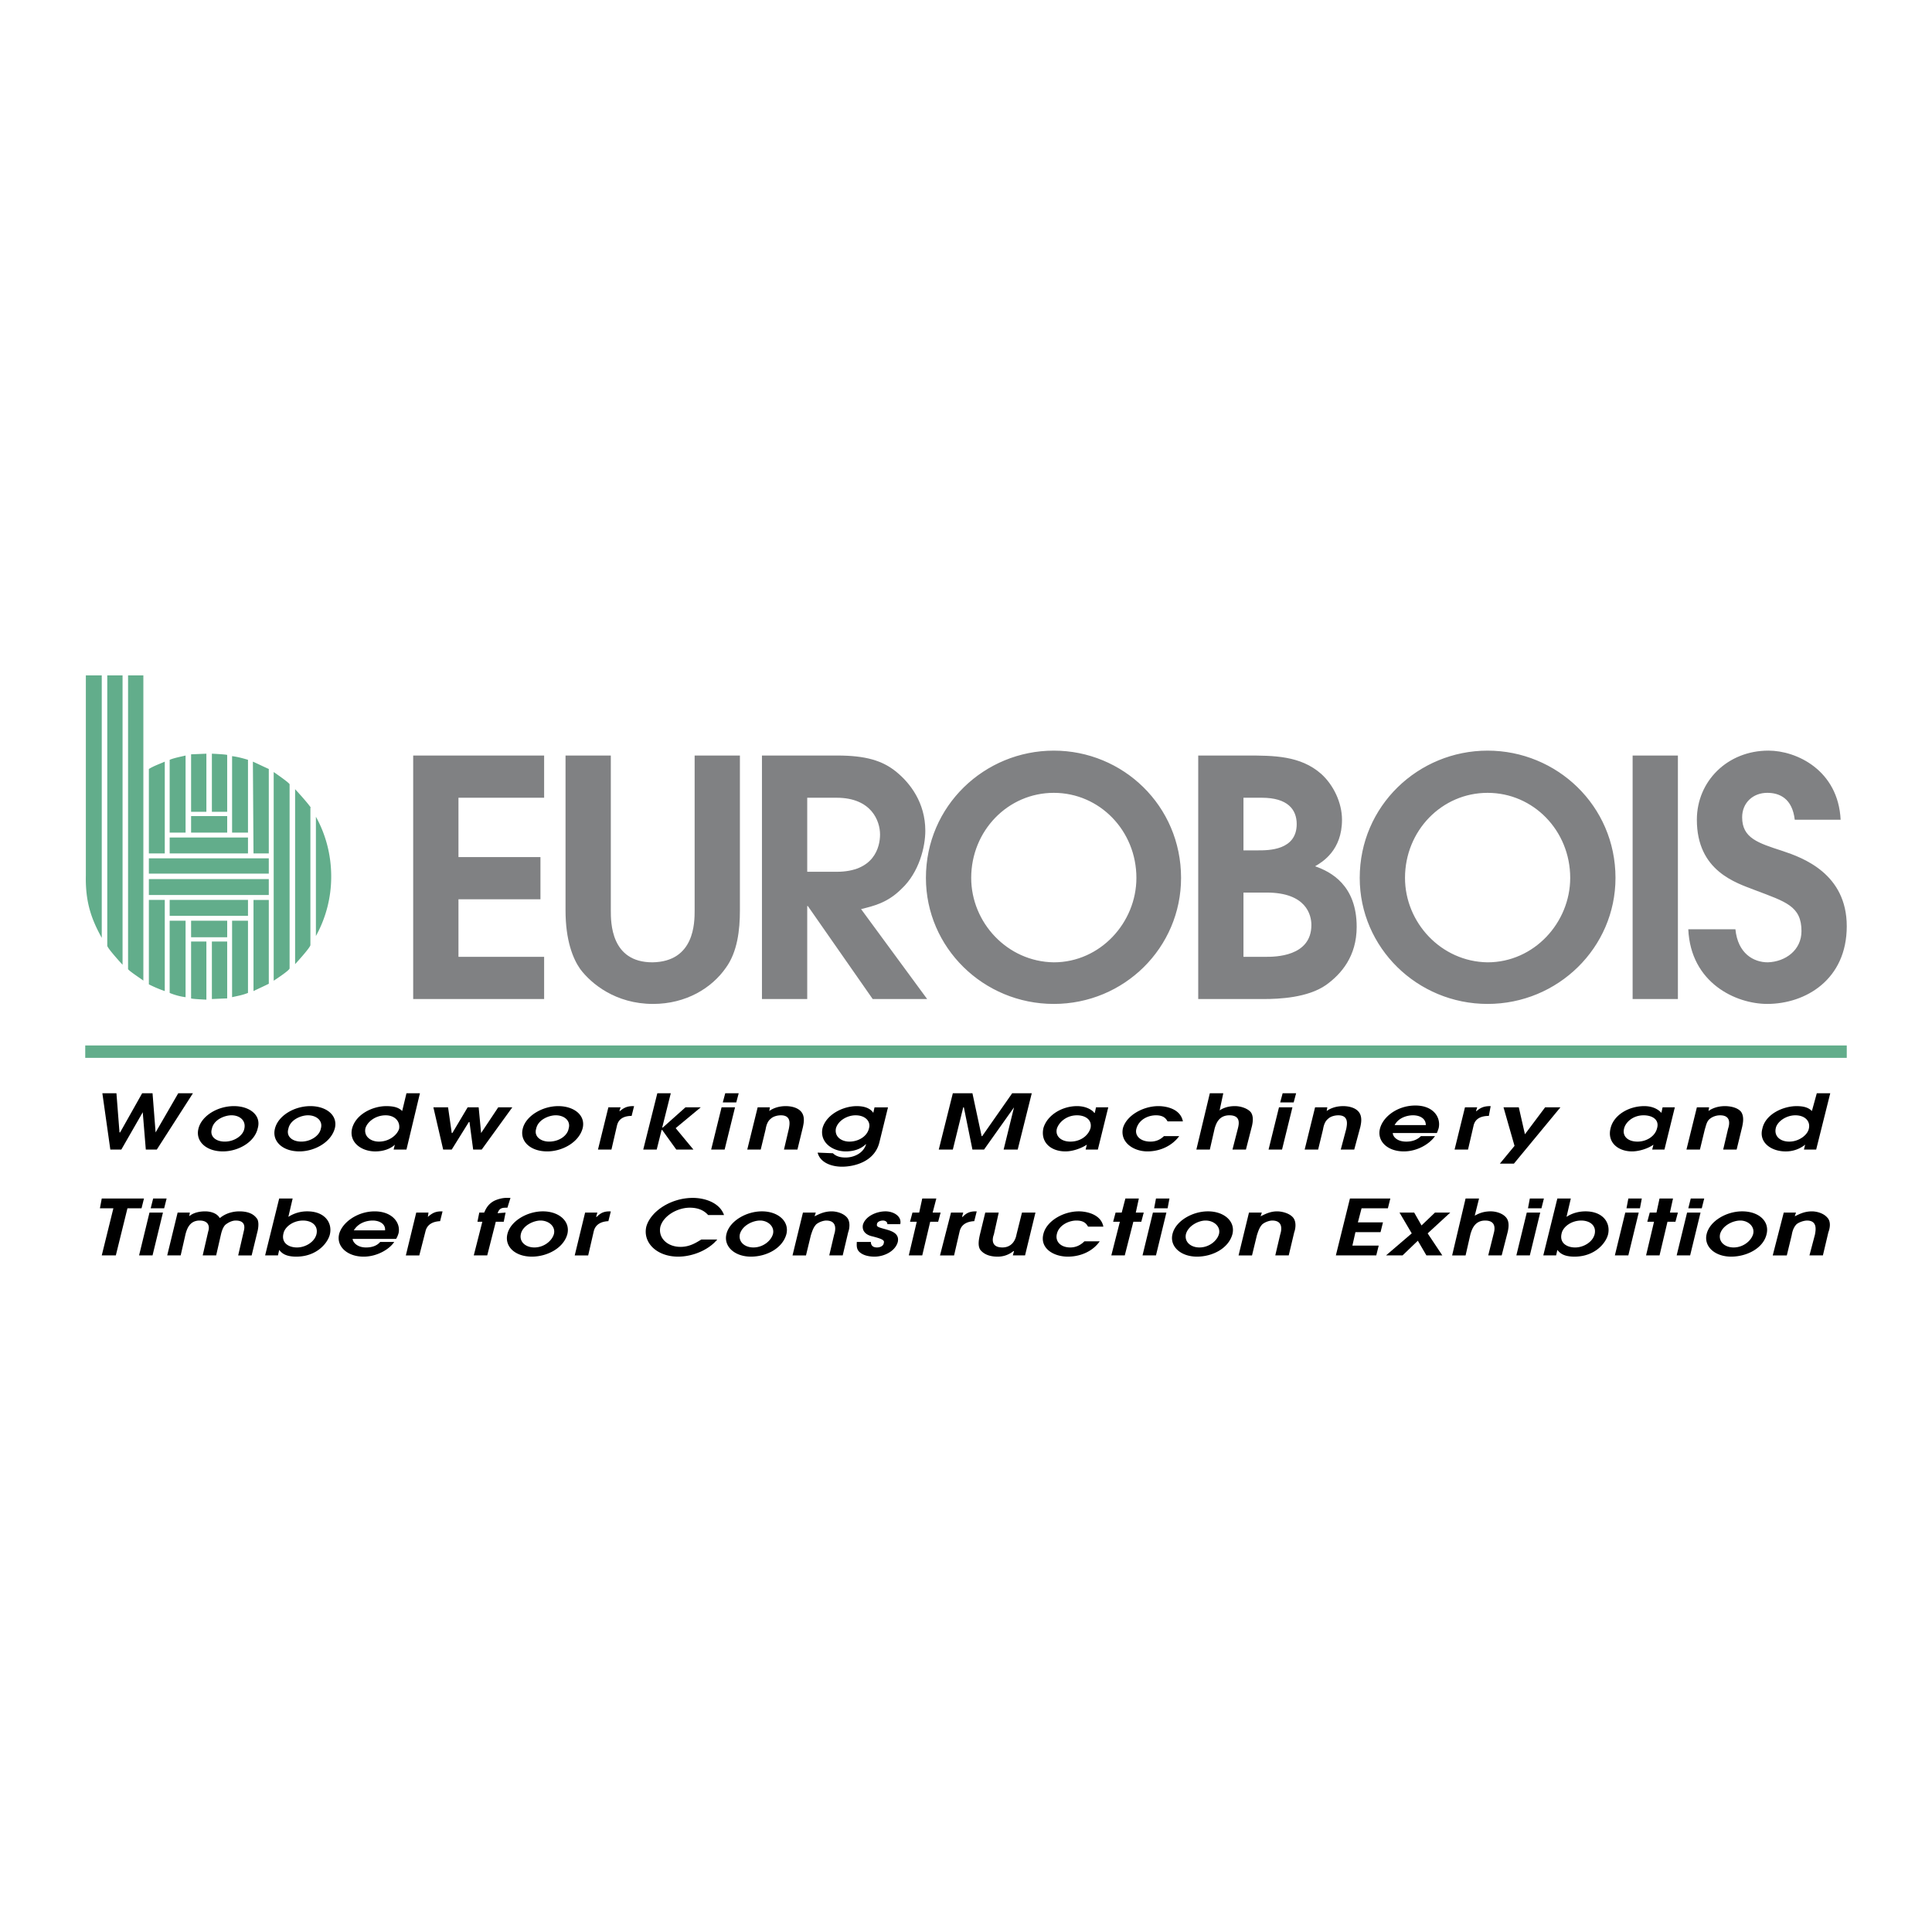 <svg xmlns="http://www.w3.org/2000/svg" width="2500" height="2500" viewBox="0 0 192.756 192.756"><path fill-rule="evenodd" clip-rule="evenodd" fill="#fff" d="M0 0h192.756v192.756H0V0z"/><path fill-rule="evenodd" clip-rule="evenodd" d="M10.213 109.076h1.404l.305 3.906h.061l2.198-3.906h1.038l.305 3.906 2.259-3.906h1.465l-3.602 5.615h-1.099l-.305-3.722-2.136 3.722h-1.099l-.794-5.615zM22.422 113.898c-.855 0-1.526-.488-1.282-1.283.183-.914 1.282-1.342 1.954-1.342.854 0 1.465.549 1.282 1.342-.123.672-.977 1.283-1.954 1.283zm-.183.977c1.526 0 3.175-.916 3.479-2.32.367-1.281-.793-2.197-2.38-2.197-1.648 0-3.235.977-3.541 2.258-.305 1.22.733 2.259 2.442 2.259zM30.053 113.898c-.854 0-1.526-.488-1.282-1.283.183-.914 1.282-1.342 1.953-1.342.854 0 1.526.549 1.282 1.342-.122.672-.976 1.283-1.953 1.283zm-.183.977c1.526 0 3.174-.916 3.541-2.32.305-1.281-.854-2.197-2.442-2.197-1.648 0-3.235.977-3.541 2.258-.305 1.22.733 2.259 2.442 2.259zM36.462 112.555c.184-.611.977-1.281 2.015-1.281.916 0 1.465.609 1.343 1.342-.183.611-.977 1.283-2.015 1.283-.854-.001-1.526-.549-1.343-1.344zm5.434-3.479h-1.343l-.427 1.77c-.306-.305-.733-.488-1.587-.488-1.343 0-3.052.793-3.418 2.258-.305 1.344.916 2.26 2.319 2.26.977 0 1.648-.367 1.954-.672l-.122.488h1.281l1.343-5.616zM43.239 110.479h1.465l.366 2.564h.061l1.526-2.564h1.099l.244 2.564 1.709-2.564h1.404l-3.052 4.212h-.854l-.367-2.748h-.061l-1.709 2.748h-.855l-.976-4.212zM54.776 113.898c-.793 0-1.526-.488-1.282-1.283.183-.914 1.282-1.342 1.954-1.342.854 0 1.526.549 1.282 1.342-.123.672-.916 1.283-1.954 1.283zm-.183.977c1.526 0 3.174-.916 3.541-2.32.305-1.281-.854-2.197-2.441-2.197-1.587 0-3.235.977-3.541 2.258-.306 1.22.731 2.259 2.441 2.259zM60.697 110.479h1.221l-.122.367h.061c.306-.244.611-.488 1.282-.488h.122l-.244.977c-1.221 0-1.404.732-1.465.977l-.549 2.381H59.66l1.037-4.214zM65.581 109.076h1.343l-.855 3.418h.061l2.259-2.015h1.526l-2.503 2.076 1.77 2.136h-1.709l-1.404-1.953h-.061l-.488 1.953h-1.343l1.404-5.615zM71.991 110.479h1.343l-1.038 4.213h-1.343l1.038-4.213zm.366-1.403H73.7l-.244.914h-1.343l.244-.914zM75.592 110.479h1.221l-.061.367c.245-.184.794-.488 1.648-.488.488 0 1.16.121 1.526.549.428.488.244 1.221.184 1.527l-.55 2.258h-1.343l.488-2.076c.061-.365.305-1.342-.793-1.342-.245 0-.733.061-1.038.365-.306.244-.428.672-.489 1.039l-.488 2.014h-1.343l1.038-4.213zM86.703 112.555c-.183.855-1.099 1.344-1.954 1.344-.793 0-1.526-.488-1.343-1.344.244-.793 1.16-1.281 1.953-1.281 1.038-.001 1.527.669 1.344 1.281zm.549-2.076l-.123.551c-.122-.184-.488-.672-1.647-.672-1.404 0-3.053.854-3.419 2.197-.305 1.404.977 2.32 2.32 2.32 1.16 0 1.77-.488 2.014-.732v.061c-.305.916-1.282 1.281-2.014 1.281-.244 0-.855 0-1.282-.426l-1.526-.062c.244.977 1.343 1.404 2.441 1.404 1.099 0 3.236-.428 3.724-2.441l.855-3.48h-1.343v-.001zM95.065 109.076h1.955l.916 4.274h.06l2.99-4.274h1.953l-1.402 5.615h-1.404l1.037-4.212-2.99 4.212h-1.16l-.855-4.212h-.062l-1.038 4.212h-1.403l1.403-5.615zM108.801 112.555c-.244.795-1.037 1.344-2.014 1.344-.916 0-1.527-.549-1.344-1.283.184-.609.916-1.342 2.014-1.342.795-.001 1.527.427 1.344 1.281zm1.769-2.076h-1.221l-.121.551h-.062c0-.061-.549-.672-1.709-.672-1.525 0-2.99.916-3.357 2.197-.305 1.404.732 2.32 2.199 2.32.732 0 1.586-.305 2.135-.672l-.121.488h1.221l1.036-4.212zM117.652 113.35c-.672.914-1.832 1.525-3.174 1.525-1.404 0-2.748-.916-2.443-2.32.367-1.281 2.016-2.197 3.541-2.197.732 0 2.197.244 2.441 1.525h-1.525c-.121-.182-.305-.609-1.16-.609-.793 0-1.709.428-1.953 1.342-.184.672.367 1.283 1.404 1.283.428 0 .916-.123 1.344-.549h1.525zM120.705 109.076h1.342l-.365 1.709c.184-.123.672-.428 1.525-.428.611 0 1.283.244 1.588.611.305.426.184 1.037.121 1.342l-.609 2.381h-1.344l.549-2.137c.123-.488.244-1.281-.854-1.281-1.1 0-1.344.916-1.465 1.281l-.488 2.137h-1.344l1.344-5.615zM127.604 110.479h1.342l-1.037 4.213h-1.344l1.039-4.213zm.365-1.403h1.344l-.244.914h-1.344l.244-.914zM131.205 110.479h1.221l-.062.367c.244-.184.795-.488 1.648-.488.488 0 1.16.121 1.527.549.426.488.244 1.221.182 1.527l-.609 2.258h-1.344l.551-2.076c.061-.365.305-1.342-.795-1.342-.244 0-.732.061-1.037.365-.305.244-.428.672-.488 1.039l-.488 2.014h-1.344l1.038-4.213zM139.141 112.25c.426-.793 1.342-.977 1.83-.977.672 0 1.283.305 1.283.977h-3.113zm4.211.793c.062-.121.123-.305.184-.488.244-1.098-.549-2.258-2.32-2.258-1.77 0-3.234 1.098-3.539 2.318-.307 1.221.732 2.26 2.381 2.26 1.342 0 2.562-.732 3.113-1.525h-1.404c-.367.365-.855.549-1.465.549-.977 0-1.344-.549-1.344-.855h4.394v-.001zM146.16 110.479h1.221l-.121.367h.061c.305-.244.609-.488 1.342-.488h.062l-.184.977c-1.281 0-1.465.732-1.525.977l-.551 2.381h-1.342l1.037-4.214zM151.105 114.324l-1.099-3.845h1.525l.612 2.687 2.013-2.687h1.528l-4.641 5.617h-1.402l1.464-1.772zM165.328 112.555c-.184.795-1.037 1.344-1.953 1.344-.977 0-1.525-.549-1.344-1.283.123-.609.855-1.342 1.953-1.342.856-.001 1.588.427 1.344 1.281zm1.77-2.076h-1.221l-.121.551c-.061-.061-.549-.672-1.709-.672-1.588 0-3.053.916-3.357 2.197-.367 1.404.732 2.32 2.137 2.32.732 0 1.646-.305 2.137-.672l-.123.488h1.221l1.036-4.212zM169.297 110.479h1.221l-.062.367c.246-.184.795-.488 1.648-.488.488 0 1.221.121 1.588.549.365.488.184 1.221.123 1.527l-.551 2.258h-1.342l.488-2.076c.121-.365.365-1.342-.795-1.342-.244 0-.672.061-1.037.365-.305.244-.367.672-.488 1.039l-.488 2.014h-1.344l1.039-4.213zM177.17 112.555c.123-.611.979-1.281 1.955-1.281s1.525.609 1.342 1.342c-.121.611-.977 1.283-1.953 1.283-.916-.001-1.526-.549-1.344-1.344zm5.434-3.479h-1.342l-.488 1.77c-.307-.305-.732-.488-1.527-.488-1.342 0-3.113.793-3.418 2.258-.367 1.344.854 2.26 2.32 2.26a3.07 3.07 0 0 0 1.953-.672l-.123.488h1.221l1.404-5.616zM11.312 120.551H9.969l.183-.975h4.212l-.244.975h-1.404l-1.16 4.701h-1.404l1.16-4.701zM14.914 120.979h1.343l-1.038 4.273h-1.343l1.038-4.273zm.366-1.403h1.343l-.245.975h-1.343l.245-.975zM17.722 120.979h1.221l-.062.367c.123-.123.61-.488 1.587-.488.305 0 1.099.061 1.465.672.732-.611 1.587-.672 1.953-.672 1.099 0 1.526.428 1.709.672.183.182.244.609.122 1.221l-.61 2.502h-1.343l.549-2.381c.061-.244.305-1.098-.793-1.098-.366 0-.732.182-1.038.426-.245.244-.366.672-.427.916l-.489 2.137h-1.343l.549-2.381c.183-.549 0-1.098-.854-1.098-1.038 0-1.282.914-1.404 1.342l-.488 2.137h-1.343l1.039-4.274zM28.283 123.055c.122-.611.916-1.281 1.953-1.281.854 0 1.526.488 1.343 1.342-.183.795-1.099 1.344-1.953 1.344-.794-.001-1.587-.429-1.343-1.405zm-1.832 2.197h1.282l.122-.549c.244.305.61.672 1.709.672 2.076 0 3.174-1.404 3.357-2.26.244-1.16-.549-2.258-2.258-2.258a3.44 3.44 0 0 0-1.893.549l.427-1.83h-1.343l-1.403 5.676zM35.303 122.75c.488-.795 1.343-.977 1.893-.977.61 0 1.282.305 1.221.977h-3.114zm4.212.854c.123-.182.183-.365.245-.549.244-1.037-.611-2.197-2.381-2.197-1.709 0-3.235 1.098-3.541 2.258-.305 1.221.794 2.26 2.442 2.26 1.343 0 2.564-.732 3.052-1.465h-1.404c-.305.365-.794.549-1.404.549-.977 0-1.343-.611-1.343-.855h4.334v-.001zM41.529 120.979h1.221l-.062.428c.367-.305.671-.549 1.343-.549h.123l-.245.977c-1.221.061-1.404.793-1.465 1.037l-.61 2.381h-1.343l1.038-4.274zM48.122 121.895h-.488l.183-.916h.488c.122-.244.306-.793.977-1.16.366-.182.854-.305 1.221-.305h.427l-.305.977c-.489 0-.793 0-.977.551l.793-.062-.183.916h-.793l-.854 3.357h-1.343l.854-3.358zM53.311 124.459c-.854 0-1.526-.549-1.343-1.344.183-.854 1.282-1.342 1.954-1.342.854 0 1.526.609 1.343 1.342-.184.672-.977 1.344-1.954 1.344zm-.244.916c1.526 0 3.174-.855 3.541-2.26.305-1.281-.855-2.258-2.442-2.258s-3.235.977-3.541 2.258c-.305 1.221.732 2.26 2.442 2.26zM58.377 120.979h1.221l-.123.428h.062c.305-.305.61-.549 1.282-.549h.122l-.244.977c-1.221.061-1.404.793-1.465 1.037l-.549 2.381H57.34l1.037-4.274zM71.563 123.664c-.854 1.039-2.441 1.711-3.906 1.711-2.137 0-3.541-1.404-3.175-2.992.428-1.525 2.442-2.869 4.64-2.869 1.221 0 2.686.488 3.113 1.709h-1.587c-.428-.488-1.038-.732-1.832-.732-1.221 0-2.625.795-2.93 1.893-.244 1.1.671 2.016 2.015 2.016.977 0 1.648-.488 2.075-.734h1.587v-.002zM75.165 124.459c-.855 0-1.526-.549-1.343-1.344.244-.854 1.282-1.342 2.015-1.342.793 0 1.465.609 1.282 1.342-.184.672-.977 1.344-1.954 1.344zm-.244.916c1.587 0 3.174-.855 3.541-2.26.305-1.281-.854-2.258-2.442-2.258-1.587 0-3.235.977-3.541 2.258-.305 1.221.793 2.26 2.442 2.26zM80.11 120.979h1.282l-.123.367c.306-.123.855-.488 1.709-.488.489 0 1.16.184 1.526.609.366.428.244 1.16.122 1.465l-.549 2.32h-1.343l.488-2.076c.122-.365.366-1.402-.794-1.402-.244 0-.671.121-.977.365-.305.305-.427.732-.55 1.1l-.488 2.014H79.07l1.04-4.274zM88.534 122.139c0-.305-.305-.365-.427-.365-.366 0-.611.182-.611.365-.061.244.123.305.794.488.672.184 1.465.428 1.282 1.283-.244.914-1.343 1.465-2.319 1.465-.549 0-1.221-.123-1.587-.551-.244-.305-.183-.67-.183-.914h1.404c0 .182.061.549.61.549.428 0 .672-.244.672-.428.122-.305-.183-.428-1.099-.672-.61-.121-1.099-.488-.977-1.16.245-.854 1.343-1.342 2.259-1.342.793 0 1.648.488 1.465 1.281h-1.283v.001zM91.464 121.895h-.672l.245-.916h.671l.305-1.403h1.404l-.366 1.403h.794l-.245.916h-.793l-.794 3.357H90.67l.794-3.357zM94.882 120.979h1.221l-.122.428h.062c.305-.305.61-.549 1.282-.549h.123l-.246.977c-1.22.061-1.403.793-1.464 1.037l-.549 2.381h-1.404l1.097-4.274zM103.307 120.979l-1.037 4.273h-1.221l.121-.428h-.061a2.459 2.459 0 0 1-1.588.551c-.977 0-1.465-.367-1.709-.672-.305-.428-.121-1.16-.061-1.465l.549-2.26h1.344l-.488 2.197c-.123.307-.367 1.283.854 1.283.855 0 1.283-.611 1.404-1.283l.549-2.197h1.344v.001zM109.717 123.848c-.672.977-1.893 1.527-3.174 1.527-1.467 0-2.809-.855-2.443-2.26.307-1.281 1.953-2.258 3.541-2.258.672 0 2.197.244 2.441 1.525h-1.525c-.123-.184-.305-.609-1.16-.609-.793 0-1.77.488-1.953 1.342-.184.732.365 1.344 1.344 1.344.488 0 .977-.184 1.402-.611h1.527zM111.73 121.895h-.671l.244-.916h.611l.365-1.403h1.344l-.305 1.403h.793l-.244.916h-.793l-.855 3.357h-1.342l.853-3.357zM115.027 120.979h1.344l-1.039 4.273h-1.342l1.037-4.273zm.305-1.403h1.344l-.184.975h-1.344l.184-.975zM119.666 124.459c-.854 0-1.525-.549-1.342-1.344.244-.854 1.281-1.342 1.953-1.342.854 0 1.525.609 1.342 1.342-.181.672-.976 1.344-1.953 1.344zm-.244.916c1.588 0 3.176-.855 3.541-2.26.305-1.281-.854-2.258-2.441-2.258s-3.236.977-3.541 2.258c-.305 1.221.792 2.26 2.441 2.26zM124.611 120.979h1.281l-.121.367c.305-.123.854-.488 1.648-.488.488 0 1.221.184 1.586.609.367.428.244 1.16.123 1.465l-.551 2.32h-1.342l.488-2.076c.121-.365.367-1.402-.793-1.402-.244 0-.672.121-.977.365-.307.305-.428.732-.551 1.1l-.488 2.014h-1.342l1.039-4.274zM134.684 119.576h4.029l-.244.975h-2.625l-.367 1.404h2.503l-.244.977h-2.504l-.304 1.343h2.625l-.244.977h-4.03l1.405-5.676zM140.85 123.055l-1.221-2.076h1.465l.732 1.283 1.344-1.283h1.525l-2.257 2.076 1.464 2.197h-1.588l-.855-1.465-1.525 1.465h-1.649l2.565-2.197zM146.221 119.576h1.344l-.428 1.709c.244-.123.732-.428 1.588-.428.609 0 1.281.244 1.586.672.307.426.184 1.037.123 1.342l-.611 2.381h-1.342l.549-2.197c.121-.428.244-1.281-.855-1.281-1.098 0-1.342.977-1.465 1.342l-.488 2.137h-1.342l1.341-5.677zM152.326 120.979h1.342l-1.037 4.273h-1.344l1.039-4.273zm.305-1.403h1.404l-.244.975h-1.344l.184-.975zM155.805 123.055c.123-.611.916-1.281 1.953-1.281.855 0 1.527.488 1.344 1.342-.184.795-1.1 1.344-1.953 1.344-.794-.001-1.588-.429-1.344-1.405zm-1.83 2.197h1.281l.121-.549c.246.305.611.672 1.711.672 2.074 0 3.174-1.404 3.357-2.26.244-1.16-.551-2.258-2.26-2.258-.672 0-1.342.184-1.893.549l.428-1.83h-1.344l-1.401 5.676zM162.154 120.979h1.342l-1.037 4.273h-1.344l1.039-4.273zm.305-1.403h1.344l-.184.975h-1.344l.184-.975zM165.023 121.895h-.671l.244-.916h.672l.304-1.403h1.344l-.307 1.403h.795l-.244.916h-.795l-.793 3.357h-1.343l.794-3.357zM168.32 120.979h1.342l-1.037 4.273h-1.344l1.039-4.273zm.366-1.403h1.344l-.244.975h-1.344l.244-.975zM172.959 124.459c-.855 0-1.525-.549-1.344-1.344.244-.854 1.283-1.342 2.016-1.342.793 0 1.465.609 1.281 1.342-.183.672-.976 1.344-1.953 1.344zm-.244.916c1.588 0 3.234-.855 3.541-2.26.305-1.281-.795-2.258-2.441-2.258-1.588 0-3.236.977-3.541 2.258-.307 1.221.792 2.26 2.441 2.26zM177.965 120.979h1.221l-.123.367c.307-.123.855-.488 1.711-.488.488 0 1.158.184 1.525.609.428.428.244 1.16.121 1.465l-.549 2.32h-1.342l.549-2.076c.061-.365.305-1.402-.793-1.402-.244 0-.734.121-1.039.365-.305.305-.428.732-.488 1.1l-.488 2.014h-1.404l1.099-4.274z"/><path fill-rule="evenodd" clip-rule="evenodd" fill="#808183" d="M41.224 75.378h13.064v4.213h-8.547v5.921h8.18v4.212h-8.18v5.738h8.547v4.212H41.224V75.378zM60.941 75.378v15.444c0 1.221 0 5.189 4.151 5.189 4.212-.061 4.212-3.968 4.212-5.189V75.378h4.517v15.444c0 1.954-.244 4.151-1.404 5.738-1.404 2.016-3.968 3.602-7.264 3.602-3.724 0-6.166-2.014-7.265-3.479-.732-1.039-1.465-2.87-1.465-5.861V75.378h4.518zM80.537 79.591h2.931c3.479 0 4.334 2.32 4.334 3.663 0 1.282-.61 3.724-4.334 3.724h-2.931v-7.387zM76.02 99.674h4.517v-9.278h.061l6.471 9.278h5.433l-6.593-8.973c1.221-.305 2.625-.61 4.029-2.015 1.771-1.648 2.381-4.212 2.381-5.799 0-2.809-1.526-4.762-2.87-5.86-1.404-1.16-3.113-1.648-5.921-1.648H76.02v24.295z"/><path d="M96.897 87.587c0-4.7 3.664-8.485 8.242-8.485s8.24 3.785 8.24 8.485c0 4.456-3.602 8.424-8.24 8.424-4.641-.06-8.242-3.968-8.242-8.424zm-4.518 0c0 6.959 5.738 12.575 12.759 12.575 7.02 0 12.697-5.616 12.697-12.575 0-7.203-5.801-12.697-12.697-12.697-6.898 0-12.759 5.494-12.759 12.697zM124.062 89.052h2.318c3.969 0 4.457 2.259 4.457 3.236 0 3.174-3.662 3.174-4.518 3.174h-2.258v-6.41h.001zm-4.517 10.622h6.531c1.527 0 4.395-.121 6.227-1.404 1.527-1.098 3.053-2.868 3.053-5.798 0-4.151-2.564-5.494-4.15-6.043.732-.427 2.686-1.587 2.686-4.64 0-1.709-.855-3.479-2.076-4.578-2.076-1.832-4.762-1.832-7.447-1.832h-4.822v24.295h-.002zm4.517-20.083h1.83c2.564 0 3.48 1.16 3.48 2.625 0 2.625-2.809 2.625-3.846 2.625h-1.465v-5.25h.001zM140.178 87.587c0-4.7 3.662-8.485 8.24-8.485 4.58 0 8.242 3.785 8.242 8.485 0 4.456-3.602 8.424-8.242 8.424-4.639-.06-8.24-3.968-8.24-8.424zm-4.518 0c0 6.959 5.738 12.575 12.758 12.575 7.021 0 12.76-5.616 12.76-12.575 0-7.203-5.861-12.697-12.76-12.697-6.897 0-12.758 5.494-12.758 12.697zM162.887 75.378h4.517v24.296h-4.517V75.378zM173.143 92.715c.244 2.441 1.83 3.296 3.234 3.296 1.771-.061 3.357-1.221 3.357-3.113 0-2.503-1.586-2.93-4.639-4.09-1.893-.733-5.799-1.893-5.799-7.021 0-3.846 3.051-6.898 7.141-6.898 2.809 0 6.961 1.954 7.203 6.898h-4.578c-.244-2.136-1.525-2.686-2.746-2.686-1.404 0-2.502.977-2.502 2.442 0 2.076 1.586 2.564 4.027 3.357 2.016.671 6.41 2.259 6.41 7.509 0 5.311-4.09 7.752-7.936 7.752-3.113 0-7.631-2.074-7.875-7.447h4.703v.001z" fill-rule="evenodd" clip-rule="evenodd" fill="#808183"/><path fill="none" stroke="#62ad8b" stroke-width="1.238" stroke-miterlimit="2.613" d="M8.504 104.924h175.748"/><path fill-rule="evenodd" clip-rule="evenodd" fill="#62ad8b" d="M14.853 87.16h11.964v-1.526H14.853v1.526zM16.928 85.146h7.814v-1.588h-7.814v1.588zM19.065 83.07h3.602v-1.648h-3.602v1.648zM21.14 80.995v-5.799s1.343.061 1.526.122v5.677H21.14zM28.893 78.248c-.062-.183-1.587-1.221-1.587-1.221v20.817s1.525-.977 1.587-1.222V78.248zM31.03 80.628c-.123-.305-1.587-1.893-1.587-1.893v17.459s1.465-1.588 1.526-1.893V80.567l.061.061zM20.591 80.995v-5.799s-1.404.061-1.526.061v5.738h1.526zM16.44 85.146v-9.157c-.549.244-1.099.428-1.587.733v8.424h1.587zM14.303 97.844c.061 0-1.465-.977-1.526-1.16V67.382h1.526v30.462zM8.565 87.343c-.061 2.747.61 4.456 1.587 6.227V67.382H8.565v19.961zM12.228 67.382v28.874s-1.465-1.587-1.526-1.892V67.382h1.526zM18.515 83.07v-7.692c-.488.122-1.16.244-1.587.428v7.264h1.587zM25.292 85.146l-.061-9.157c.549.244 1.038.489 1.587.733v8.424h-1.526zM23.155 83.07v-7.63c.488.061.977.183 1.587.366v7.264h-1.587zM14.853 87.709h11.964v1.588H14.853v-1.588zM16.928 89.785h7.814v1.588h-7.814v-1.588zM19.065 91.86h3.602v1.649h-3.602V91.86zM21.14 93.936v5.738s1.343-.061 1.526-.061v-5.677H21.14zM20.591 93.936v5.8s-1.404-.062-1.526-.123v-5.677h1.526zM16.44 89.785v9.096a12.539 12.539 0 0 1-1.587-.672v-8.424h1.587zM18.515 91.86v7.63a6.194 6.194 0 0 1-1.587-.426V91.86h1.587zM25.292 89.785v9.096c.488-.244 1.038-.488 1.526-.732v-8.363h-1.526v-.001zM23.155 91.86v7.63c.488-.121.977-.182 1.587-.426V91.86h-1.587zM31.518 93.387a12.205 12.205 0 0 0 1.526-5.921c0-2.198-.549-4.212-1.526-5.982v11.903z"/></svg>